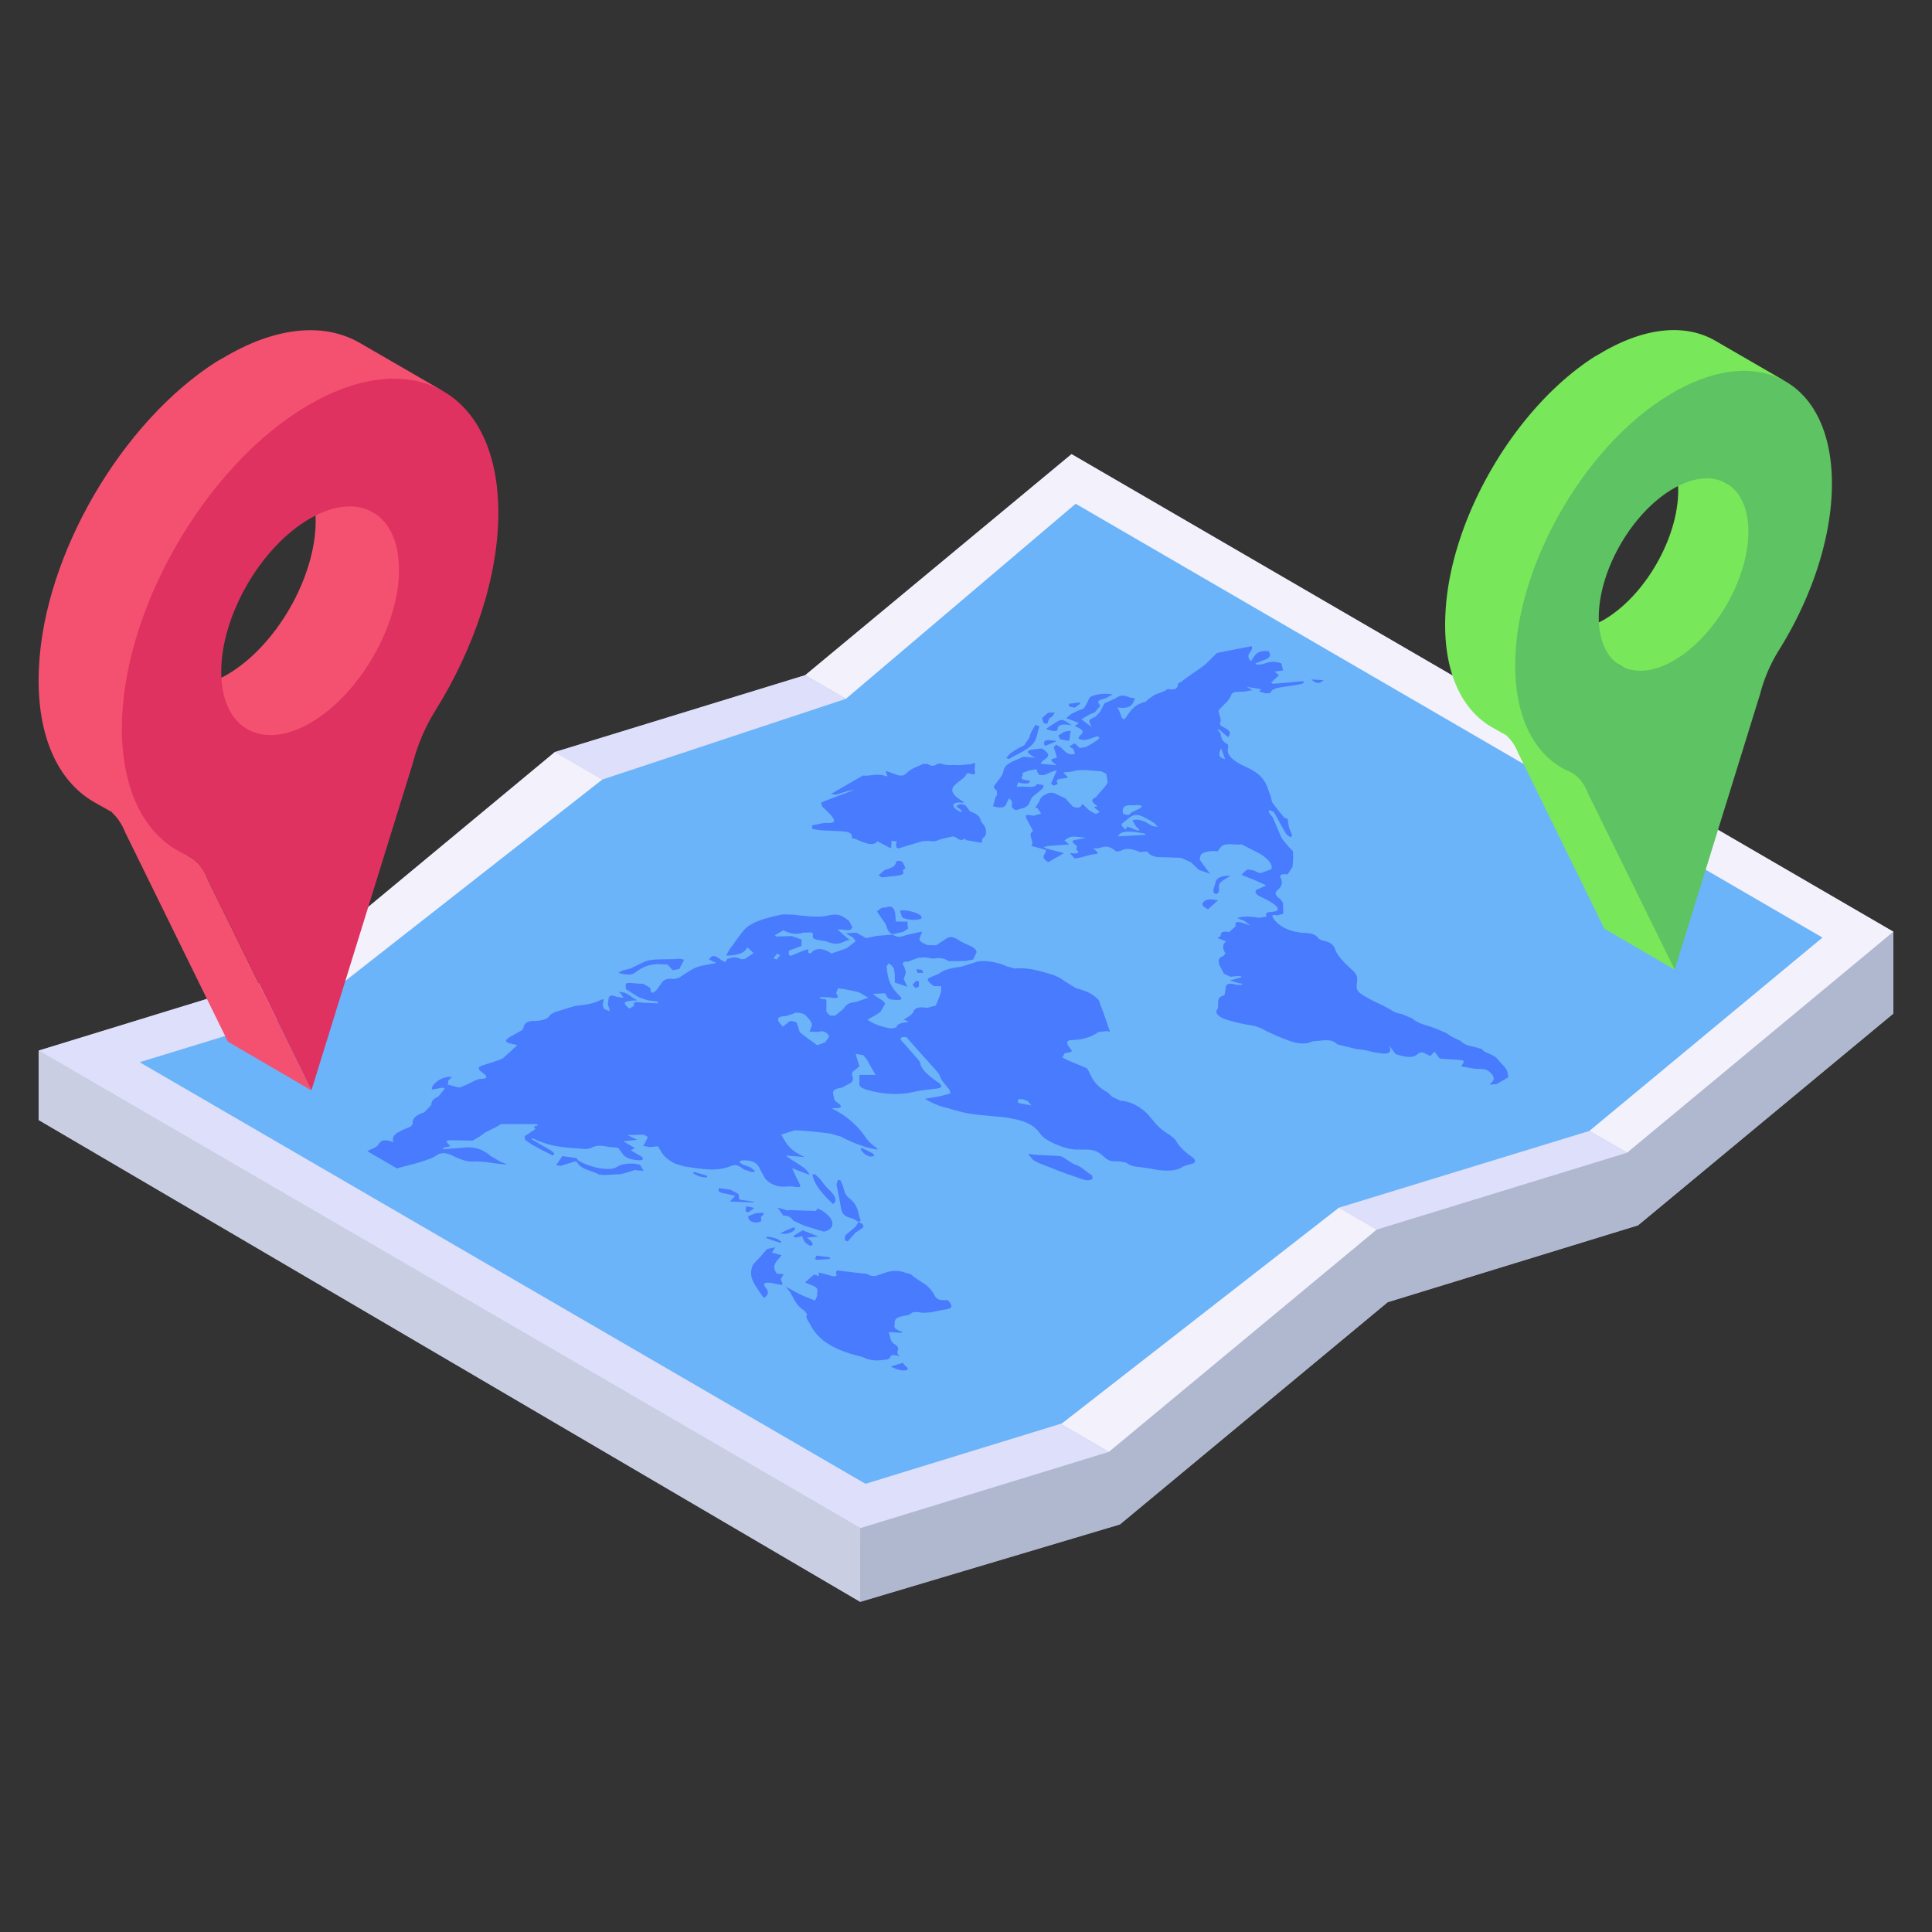 <svg xmlns="http://www.w3.org/2000/svg" viewBox="0 0 50 50"><rect x="0" y="0" width="50" height="50" fill="#333333" stroke="none"/><path fill="#b0b8cf" d="M49.001 24.112v2.12l-6.61 5.48-6.48 1.99-6.93 5.75-6.72 2-21.26-12.47v-1.79l6.43-1.98 6.93-5.75 6.48-1.99 6.89-5.72z"/><path fill="#c9cee2" d="M22.264 41.457.999 28.987v-1.799l21.268 12.359z"/><path fill="#b0b8cf" d="m35.628 31.822 6.479-1.989 6.892-5.72-.001 2.115-6.605 5.482-6.478 1.988-6.931 5.754-6.72 2.005.003-1.91 6.431-1.972z"/><path fill="#f3f1fc" d="M42.107 29.833 20.839 17.474l6.892-5.72 21.268 12.359z"/><path fill="#dedffb" d="m35.628 31.822-21.267-12.36 6.478-1.988 21.268 12.359z"/><path fill="#f3f1fc" d="M28.697 37.575 7.43 25.216l6.931-5.754 21.267 12.36z"/><path fill="#dedffb" d="M22.267 39.547.999 27.188l6.431-1.972 21.267 12.359z"/><path fill="#6bb4f9" d="m3.614 27.49 4.334-1.33 7.639-5.985 6.304-2.089 5.947-5.049 19.327 11.227-6.032 5.004-6.481 1.986-7.168 5.583-5.085 1.564z"/><path fill="#f45170" d="M11.84 13.9c0 1.46-2.145 5.865-3.415 6.595-.63.37-2.28.122-2.7-.118L4.24 17.619c.42.24 1 .2 1.64-.16 1.27-.74 2.29-2.52 2.29-3.98 0-.72-.26-1.23-.67-1.47l2.16 1.25c.41.24 2.181-.09 2.181.64z"/><path fill="#f45170" d="M3.89 18.583c-.08 1.65-.301 2.756.559 3.326l.45.26c.22.12.39.34.49.62l2.67 5.43-2.16-1.26-2.66-5.42c-.08-.2-.19-.37-.33-.5l-.01-.02-.48-.27c-.94-.55-1.5-1.76-1.41-3.49.14-2.92 2.15-6.35 4.61-7.91.08-.04.16-.09.23-.13 1.36-.79 2.58-.86 3.47-.34l2.16 1.25c-.89-.52.47 2.003-.88 2.783-.08.04-3.506.006-3.586.056-2.46 1.55-2.973 2.705-3.123 5.615z"/><path fill="#df3260" d="M8.01 10.468c2.69-1.553 4.878-.307 4.887 2.783.005 1.668-.627 3.532-1.631 5.14-.266.425-.46.89-.578 1.345l-2.628 8.48-2.667-5.423c-.12-.318-.318-.557-.586-.675-1.08-.477-1.736-1.74-1.644-3.607.146-2.917 2.153-6.352 4.616-7.904.077-.049.154-.095.23-.14zm.023 8.24c1.27-.733 2.297-2.512 2.293-3.972-.004-1.459-1.038-2.048-2.308-1.314-1.27.733-2.297 2.511-2.292 3.97.004 1.46 1.037 2.05 2.307 1.316"/><path fill="#78e75a" d="M46.442 13.286c0 1.228-1.471 4.12-2.54 4.734-.53.311-1.606-.59-1.959-.791l-1.817-1.052c.353.202.841.168 1.38-.135 1.068-.622 1.926-2.12 1.926-3.348 0-.606-.218-1.035-.563-1.237l1.817 1.052c.345.202 1.756.163 1.756.777z"/><path fill="#78e75a" d="M40.22 17.207c-.066 1.389.158 1.776.882 2.255l.225.45c.185.1.582.072.666.308l1.347 4.876-1.818-1.06-2.238-4.56a1.148 1.148 0 0 0-.277-.421l-.009-.017-.404-.227c-.79-.463-1.262-1.481-1.186-2.937.118-2.457 1.809-5.343 3.879-6.655.067-.034.134-.076.193-.11 1.145-.664 2.171-.723 2.92-.286l1.817 1.052c-.749-.437.479 1.808-.657 2.464-.067.034-2.374-.627-2.441-.585-2.07 1.304-2.772 3.005-2.898 5.453z"/><path fill="#5ec363" d="M43.298 10.16c2.263-1.306 4.105-.258 4.112 2.343.004 1.403-.527 2.971-1.372 4.324a4.084 4.084 0 0 0-.486 1.132l-2.211 7.135-2.244-4.563c-.102-.268-.268-.469-.493-.568-.91-.402-1.461-1.464-1.383-3.035.122-2.454 1.811-5.344 3.883-6.65.065-.041.13-.08.194-.117zm.02 6.934c1.069-.617 1.933-2.114 1.93-3.343-.004-1.227-.874-1.722-1.943-1.105-1.068.617-1.932 2.113-1.929 3.34.004 1.229.874 1.725 1.942 1.108"/><g fill="#497bfe"><path d="M27.05 19.171c-.037.022-.039.065-.009.133.097-.034.183-.073.308-.123-.157-.03-.254-.036-.3-.01z"/><path d="m31.681 25.76.02-.055.02-.155c.007-.036.021-.06.046-.075.045-.026.123-.019.252.013h.134l-.019-.033-.077-.011-.23-.067.154-.044.154-.045-.038-.033-.25.022-.172-.078-.114-.222c-.044-.117-.024-.194.097-.234l.058-.067c-.076-.122-.095-.233.021-.311l-.23-.09.087-.05c-.02-.12.093-.129.212-.1l.144-.127.03-.04c-.013-.044-.009-.074.015-.088.032-.019.1-.008.215.033l.144.05-.143-.117-.192-.077c.144-.05.327-.045.566-.006l.193-.033c-.049-.098.025-.112.135-.123.202-.011.203-.084.049-.205a2.308 2.308 0 0 0-.316-.173c-.155-.07-.191-.154-.116-.198a.192.192 0 0 1 .05-.019l.193-.089c-.163-.072-.278-.128-.393-.172l-.25-.1.097-.1.068-.04.163.028c.105.062.163.084.24.04l.202-.073c.058-.133-.133-.334-.41-.462-.106-.05-.211-.11-.355-.183-.147.028-.441-.056-.538.067l-.087.116a.658.658 0 0 0-.389.05c-.03.018-.05.04-.053.062l-.02.1c.086.128.181.25.267.367l-.288-.1-.21-.2-.249-.112-.432-.016c-.173 0-.336.005-.45-.15l-.183.016c-.203-.087-.366-.113-.508-.028l-.106.017c-.306-.267-.374-.028-.605-.095.172.156.173.145-.049.173l-.26.072-.163.028-.124-.139c.089.006.174.015.205-.003.023-.013.016-.04-.04-.092l.019-.089c-.156-.113-.15-.145 0-.166l.231-.045c-.306-.039-.374-.048-.466.006a1.203 1.203 0 0 0-.09.06l.123.107c-.192.01-.374.027-.566.038l-.097.034.144.05c.115.033.23.055.384.1l-.405.234c-.249-.145-.037-.212-.065-.317-.125-.04-.25-.067-.374-.106.095-.11-.116-.288.04-.378l-.009-.04c-.057-.088-.095-.177-.143-.26-.028-.067-.042-.1-.02-.113.021-.013.079-.004.194.012l.192-.055-.095-.145-.058-.011.107-.161c.022-.11.116-.164.222-.206.077-.034.163-.017.269.044l.182.084.19.211c.086.038.148.036.188.014a.11.11 0 0 0 .053-.086c.086.072.143.139.21.189l.153.078.096-.056-.105-.083-.047-.04.096-.022c-.138-.09-.202-.174-.047-.228l.029-.038c.097-.123.213-.223.28-.35l-.037-.223-.134-.067c-.269-.011-.556-.067-.74.006l-.24.027.125.128-.096.022c-.067.01-.137.014-.172.034-.031.018-.037.049.008.106l-.106.05-.077-.045c.049-.117.098-.234.156-.356l-.116.034-.221.094-.125-.006-.057-.088.01-.04-.048-.016-.173.033-.164.061.01.05c-.059.112-.059.112.19.156a.072.072 0 0 1-.035.051c-.057.034-.172.01-.281-.012l-.03.117c.152-.032.376.031.476-.026a.094.094 0 0 0 .043-.052l.173.033-.01.073c-.097.089-.203.161-.29.244l-.097.2-.086.062-.231.067c-.23-.09.01-.173-.18-.306l-.069.139a.12.12 0 0 1-.056.076c-.055.033-.15.028-.29-.01l.069-.239.038-.055-.009-.117c-.105-.072-.076-.111-.037-.156.077-.111.193-.222.213-.356.04-.2.31-.256.501-.356l.125.006.192.022c-.172-.108-.225-.157-.171-.188a.449.449 0 0 1 .134-.034l.211-.023c.364.234.009.25-.03.395l.412.04c-.19-.145-.182-.15.01-.195l-.084-.273.058-.067.124.073.115.11c.095.079.172.079.25.056l-.039-.122-.105-.072.135-.078.134.122.163-.028c.106-.06.212-.122.308-.189l.04-.055-.058-.034-.193.067c-.077.022-.134.056-.288 0-.028-.117.308-.167-.103-.328l.106-.083c-.115-.045-.22-.084-.326-.123l.135-.111.144-.072.174-.067.067-.106.059-.122.038-.067c.135-.067.299-.106.587-.072l-.155.089c-.047.027-.136.036-.185.064-.041.024-.054.062.021.142l-.145.172-.115.045-.232.133c.105.083.172.133.268.2-.095-.179-.094-.178.098-.267l.115-.122.117-.223.27-.122.06-.036c.073-.042.155-.07.343.014l.115.011c-.028.079-.052.163-.135.211-.063.037-.16.052-.318.028.057.1.086.195.124.284l.057.022c.109-.129.174-.277.341-.373a.71.71 0 0 1 .209-.078c.068-.072.154-.133.25-.189l.222-.083.106-.061c.101.02.162.013.199-.008.047-.027.055-.078.061-.131l.087-.05.125-.095c.164-.117.337-.228.492-.35.106-.095.203-.206.309-.3l.894-.173c.056.145-.203.195-.022.39.065-.08.095-.17.185-.222.057-.033.138-.05.268-.04.076.094.047.152-.059.211l-.279.106.029.028c.24.028.308-.145.643-.028l.047.183-.22.028.114.1a3.536 3.536 0 0 0-.203.184l.038.033c.26-.016.52-.044.788-.066l.029.039-.077.033c-.212.044-.442.067-.644.106l-.116.055c-.01.03-.024.053-.046.066-.048.027-.131.016-.28-.032l.048-.062-.374-.06.153.088-.125.017c-.124.05-.393-.028-.433.117-.058.155-.232.267-.328.4l.047.161.018.1c-.02.056-.067.095.076.167.201.095.172.167.114.256a7.262 7.262 0 0 1-.23-.2H31.5c.172.133.018.245.276.384l.01.083c-.05.15.056.29.333.44l.21.1c.432.217.45.45.554.712l.037.155c.086.128.2.262.315.406l.086.028.037.223.085.217-.048.038-.095-.066a6.927 6.927 0 0 1-.238-.417l-.095-.167-.115-.056-.02.056.096.122c.095.19.16.384.256.573l.18.217.096.1c.01.139.008.272-.011.406l-.126.195c-.123-.015-.235-.007-.174.1.057.133.008.228-.088.306-.068.06-.078.133.076.233l.066.095.008.283-.154.045c-.062-.017-.098-.018-.115-.008-.021.012-.012.043.01.08.142.217.439.356.785.378.163.006.307.023.392.15l.077.045c.307.056.316.161.373.295.085.161.257.328.43.484.114.111.123.183.113.267-.03.25-.04.278.39.506.144.072.298.139.432.217.105.06.181.117.325.133l.278.117c.134.122.316.161.498.222.134.045.259.106.383.156l.163.106.21.1c.096.1.22.128.365.156l.191.055c.048.106.288.123.393.25.085.117.248.234.266.357l.019.122-.308.178-.173.011.029-.039c.106-.072.097-.167-.018-.278-.124-.117-.268-.078-.412-.095l-.336-.06.068-.118-.029-.038c-.21-.023-.412-.028-.595-.045l-.133-.178-.116.111c-.172-.09-.216-.114-.284-.075-.036.02-.056.043-.086.06-.128.074-.321.031-.523-.035-.066-.083-.114-.156-.18-.228.09.148.047.246-.223.206-.144-.017-.297-.061-.441-.089l-.163-.017-.499-.122c-.114-.111-.23-.111-.354-.106l-.298.028c-.164.083-.385.067-.624-.028a4.97 4.97 0 0 1-.594-.256c-.115-.066-.21-.1-.335-.127a4.712 4.712 0 0 1-.662-.15c-.192-.056-.316-.173-.248-.257.078-.123-.066-.316.184-.372zm-2.625-4.46c-.067.04-.01.095.076.167l.039-.078.287.112.03-.028-.087-.084-.095-.155c.087-.04.212-.023.346.044l.172.1.134.022-.057-.077a2.313 2.313 0 0 0-.316-.184c-.163-.083-.25-.044-.326 0l-.203.161m-.05.264a.136.136 0 0 0-.067.081c.25-.011.49-.028.72-.039l-.038-.033c-.32-.062-.518-.066-.616-.01m.419-.73-.077.011c-.114-.011-.188-.001-.233.025-.065.037-.069.107-.047.192.091.036.134.034.16.018.027-.015.037-.043.061-.057l.222-.105.048-.062-.134-.022m2.282-1.184-.104-.284c-.078.189-.059.233.104.284M19.853 32.324l-.154.178-.203.217a.475.475 0 0 0-.012.428c.066.139.17.289.285.445.106-.073.145-.15.05-.262-.05-.058-.056-.1-.02-.12.032-.019.098-.02.193-.002.156.034.227.05.25.037.023-.013 0-.055-.038-.137l.078-.134-.173-.01c-.172-.223.011-.329.118-.479l-.25-.067.088-.139-.212.045zm3.439-8.749.057.167c.124.072.399.082.484.033.013-.008.022-.017.024-.028l-.028-.05c-.105-.094-.45-.172-.537-.122zm-2.524 8.265-.24.15.066.039.164-.039c.038.089.037.178.229.256a.156.156 0 0 0 .01-.006c.088-.05-.013-.13-.115-.211L21.18 32a43.55 43.55 0 0 0-.412-.161zM9.796 29.615a.27.27 0 0 1 .08-.083c.057-.032.14-.033.305.027-.056-.174.088-.24.241-.317l.202-.083.058-.067c-.029-.17.136-.25.3-.306l.183-.194c-.01-.112.081-.168.184-.217l.164-.206-.057-.022-.279.05c-.018-.154.297-.362.52-.323l-.096.09-.01.105.287.078c.154-.045.28-.117.405-.178l.115-.045c.222-.005.25-.045.068-.183-.087-.061-.102-.109-.028-.15.145-.05.299-.095.443-.145l.125-.05c.106-.095.203-.184.3-.273l.086-.072-.077-.022c-.24-.05-.268-.078-.162-.161.035-.025.074-.048.114-.071.08-.047.169-.093.252-.14l.03-.062c.011-.053.03-.102.085-.134a.368.368 0 0 1 .174-.038c.137-.004.26-.02.344-.069a.213.213 0 0 0 .09-.093l.115-.066.375-.117.154-.045c.255-.025.493-.06.65-.15.015-.009.03-.018.09-.022l-.03.15.039.1.143.061-.009-.072-.038-.1.02-.167c.008-.025.02-.045.04-.057.03-.018.083-.014.172.024l.172.022-.066-.106-.057-.044c.25 0 .306.144.488.217-.168.007-.268.018-.31.042-.051.03-.013.08.098.17l.125-.073c-.047-.128.095-.09.23-.078l.394.017-.028-.05-.24-.028-.22-.073c-.106-.06-.211-.133-.345-.211-.014-.09-.02-.135.014-.155.035-.02.117-.012.284.005l.144.005.182.106.019.111.048.017.087-.061.154-.211a.233.233 0 0 1 .067-.06c.048-.028.117-.041.231-.024l.125-.028c.147-.084.27-.188.444-.267.144-.06.355-.083.538-.122l-.192-.089a.243.243 0 0 1 .072-.076c.06-.034.128 0 .264.104l.087.039.048-.084c.106-.016.183-.083.365.011l.086-.005.232-.156-.163-.15a.276.276 0 0 1-.121.133c-.1.058-.248.08-.427.084l.087-.161c.087-.117.174-.234.252-.345l.096-.123a.73.73 0 0 1 .218-.182c.21-.12.502-.194.812-.257l.26.006c.335.039.661.083.921.022.24-.05.327-.022.537.144l.085.162c-.032.092-.146.083-.24.06l-.144-.005c.105.095.191.178.315.273-.201.028-.26.183-.614.033l-.077-.01c-.278-.05-.278-.05-.258-.184l-.038-.034-.221.006c-.145.05-.317.039-.509-.061l-.221.128.038.033.403-.011.25.089-.002.167-.327.122v.111l.057.022c.144-.06.28-.127.452-.172l-.01.083.058.034c.146-.182.354-.135.547-.006.154-.055.298-.094.414-.15l.212-.167-.067-.094-.191-.112.278-.016.25.144.278-.06.403-.034c.106.061.182.072.279.039.144-.05.298-.073.49-.117l-.068.184c-.01.072.095.122.21.166l.22.006.267-.177c.112-.065.199-.042.368.077l.21.1c.135.044.23.145.192.2l-.078.167-.202.039-.432.005a.468.468 0 0 0-.384-.066l-.25-.034-.153.012-.27.1c-.12-.01-.17.03-.096.122l.047.161-.058.167.095.2-.326-.11v-.223c-.027-.084.021-.167-.16-.273l-.05.072c.019.245.046.484.323.757.092.086.08.122-.068.117-.211-.012-.211-.012-.297-.173l-.317.017.134.1c.106.061.22.128.162.195l-.096.167c-.097.077-.222.138-.338.205.172.123.393.195.623.228l.125-.027a.118.118 0 0 1 .063-.084c.063-.037.164-.046.264-.061l-.134-.056c.106-.072.212-.122.251-.211a.149.149 0 0 1 .066-.078c.058-.034.151-.038.29-.017l.221-.06c.049-.118.097-.234.137-.357v-.144h-.192c-.154-.125-.19-.173-.114-.217a.56.56 0 0 1 .097-.04l.163-.071c.136-.115.395-.152.577-.178l.337-.106c.154-.078.567-.028.816.094l.22.062c.288-.034.586.039.921.144a.982.982 0 0 1 .364.178l.297.184c.191.055.345.1.498.222.076.067.124.106.123.173l.095.244.17.5-.067-.027-.23.022c-.171.122-.375.2-.693.212-.128 0-.149.066-.078.167.067.084.095.116.062.135-.024.013-.077.02-.168.037l-.059.111.144.072c.163.073.326.134.489.206l.047.073c.086.183.161.372.487.55l.124.117.21.1c.26.017.47.14.633.278.076.067.133.145.2.217.105.14.239.273.45.395l.133.111c.086.162.229.312.449.462.081.064.082.122.029.153a.173.173 0 0 1-.06.02l-.201.06a.426.426 0 0 1-.047.032c-.178.102-.454.101-.78.035l-.335-.05a.564.564 0 0 1-.326-.111l-.172-.033c-.25 0-.26.005-.441-.156a.566.566 0 0 0-.326-.145l-.317-.005c-.269.022-.843-.223-.958-.4-.143-.207-.353-.329-.718-.396l-.172-.033c-.24-.028-.5-.045-.74-.072l-.249-.034a5.328 5.328 0 0 1-.527-.139 1.813 1.813 0 0 1-.584-.239c.163-.028.307-.044.442-.078l.221-.061-.028-.095c-.067-.083-.153-.178-.21-.267l-.066-.15c-.277-.317-.563-.628-.84-.945-.134-.005-.197.017-.106.117.143.15.257.294.39.439l.068.083c.018.19.218.362.467.529.107.084.123.14-.01.161-.192.022-.404.045-.587.083-.346.078-.72.095-1.228-.044-.173-.056-.211-.089-.21-.167v-.222h.423a6.425 6.425 0 0 1-.228-.4l-.095-.112-.192-.033.018.077.076.245-.183.15-.01.084c.047.094.027.161-.05.206l-.221.116a.436.436 0 0 0-.162.043c-.059.034-.07.088-.041.174.019.056-.01.095.095.167.141.093.117.145-.049.14l-.096.01c.364.178.574.378.755.584.124.15.19.3.41.44l.03.039c-.298-.028-.69-.19-.959-.334l-.268-.078c-.25-.033-.5-.056-.749-.078l-.182-.005-.346.11c.123.184.17.39.61.58-.2-.017-.326-.023-.489-.04.23.19.546.306.612.5-.153-.055-.268-.1-.45-.172.066.14.113.256.18.373.028.067.043.1.021.113-.022.012-.08.004-.194-.013h-.135c-.23.034-.48-.067-.584-.228l-.114-.211c-.076-.19-.21-.245-.479-.234l-.067.04.095.066.201.072.125.106-.087.017-.21-.067c-.173-.134-.211-.134-.365-.078-.36.144-.782.056-1.172 0l-.24-.072c-.19-.1-.315-.206-.372-.329l-.076-.122-.211.022-.173-.033.048-.072.078-.156-.105-.061-.423.01.25.123-.356.04.296.172-.105.06.277.162c.094.088-.007.106-.135.09-.144-.018-.288-.057-.354-.162l-.115-.156-.25-.022c-.195-.045-.33-.045-.46.033l-.116.022c-.441-.033-.883-.033-1.361-.267h-.077l.488.284c.095.056.162.106.085.15l-.287-.144-.249-.134-.182-.128-.009-.094.28-.184c-.046-.037-.043-.057-.023-.069.023-.013.066-.017.09-.025l-.038-.034c-.307 0-.624-.005-.921 0l-.135.078-.28.14-.134.1-.193.11-.5-.01c-.2-.006-.22.016-.067.15l-.202.05.019.033c.182-.017.374-.028.557-.045.269-.022.47.05.67.223l.25.145.182.072-.154-.011c-.23-.023-.499-.078-.71-.067-.192.011-.336-.05-.499-.122-.182-.095-.297-.117-.412-.073l-.174.1c-.125.05-.26.095-.413.14-.154.044-.337.083-.5.133l-.766-.445c.065-.038.145-.067.206-.102a.201.201 0 0 0 .083-.076zm10.905-2.903c.086.072.153.122.22.172l.23.167.211-.078.039-.066c.038-.045.096-.09-.009-.173-.124-.083-.173-.022-.259-.028l-.182-.005.039-.111c.067-.084-.028-.195-.123-.295-.065-.08-.254-.11-.328-.067a.077.077 0 0 0-.008.006l-.183.06c-.248.012-.28.083-.088.273l.125-.094a.133.133 0 0 1 .038-.034c.042-.025.098-.015.193.023.038.1.057.189.085.25m.915-.428.221-.184a.337.337 0 0 1 .114-.118.431.431 0 0 1 .195-.049l.327-.111-.24-.14a4.065 4.065 0 0 0-.546-.105l-.049.128c.047.06.057.096.028.113s-.099.013-.211-.007l-.24-.006.029.04.134.021.01.04-.002.278.095.1h.135m4.74 2.263.335.061-.085-.105c-.116-.057-.199-.075-.256-.042a.118.118 0 0 0-.013.008l.019.078m-6.249-3.865-.087.117.077.033.097-.111-.087-.04m1.397-4.132.144.017c.144-.05.288-.1.47-.128l-.326.123c-.173.066-.366.133-.54.21l.02.09c.076.089.181.172.248.256.07.085.085.137.04.163-.035.02-.105.024-.214.015l-.327.066v.09l.191.033c.202.017.394.017.615.033.182.017.24.073.22.173l.096.022c.199.087.39.177.514.106a.185.185 0 0 0 .052-.045l.153.078.201.106.01-.128v-.067l.135.011-.02.09.02.077.047.017.606-.184.173-.011c.163.028.22-.006.298-.039l.327-.078.086.028c.105.094.172.067.24.028l.01.039.412.072.02-.122a.108.108 0 0 0 .024-.01c.093-.055.101-.245-.022-.369l-.048-.072c0-.1-.114-.189-.267-.233l-.124-.162c-.091-.045-.147-.04-.189-.015a.24.24 0 0 0-.052.043l.096.067.057.055-.048.017-.086-.05c-.164-.118-.103-.206.116-.189h.077l-.067-.05c-.277-.161-.296-.295-.18-.406.068-.072.164-.128.241-.195l.087-.117c.103.032.155.043.179.029.023-.013.018-.05.004-.112l.01-.184-.105.04-.317.027c-.163-.016-.288.022-.49-.05l-.076.022-.035.022c-.044.025-.092.039-.205-.027h-.116c-.133.066-.299.117-.394.206a.4.4 0 0 1-.086.073c-.078.045-.167.026-.385-.068l-.105-.028.047.128-.02.011c-.258-.094-.403 0-.614-.022l-.828.478zm1.549 14.817c.124.061.249.111.364.1a.17.17 0 0 0 .06-.016c.072-.042-.122-.132-.097-.184l-.327.1zM21.129 32.496l-.039.089.058.022.336-.027-.019-.045z"/><path d="m19.855 32.001-.029.039c.134.045.25.089.374.128l.02-.033c-.106-.095-.23-.112-.365-.134zm.473 1.302c.23.21.18.417.496.622l.066.095c-.067.083.057.19.095.29.209.377.572.611 1.234.783l.096.023c.268.133.46.089.652.066l.068-.039c0-.028.01-.048.03-.06.035-.02.104-.016.22.016-.163-.14.087-.184-.152-.323-.096-.066-.095-.189-.133-.3l.336.017.01-.028c-.259-.083-.191-.145-.19-.234-.005-.06.023-.099.07-.126a.745.745 0 0 1 .257-.063l.077-.033c.06-.078.21-.054.307-.033l.211-.012.327-.066c.24-.028.28-.072.126-.25h-.096c-.134 0-.201-.028-.249-.123a.79.79 0 0 0-.257-.295c-.124-.083-.249-.155-.354-.25l-.24-.072c-.307-.056-.451.05-.634.1a.271.271 0 0 1-.24-.028l-.019-.011c-.259-.028-.528-.061-.787-.09l-.02.056c.021.046.02.075-.002.088-.03.017-.1.006-.209-.032l-.24-.061.01.094-.125-.038c-.087.072-.154.133-.232.2l.039.022c.297.117.297.117.267.29l.01.027-.059.133c-.134-.055-.288-.11-.412-.172-.115-.056-.22-.128-.354-.183zm.698-2.91c.037.245.247.501.533.768.097-.066.068-.161.002-.256-.057-.077-.153-.155-.22-.239l-.124-.161-.124-.117-.067.006zm.662.14-.04.122c.038.19.085.395.112.59.029.116.018.222.316.294l.143.084.058-.033c-.085-.195-.036-.379-.323-.601-.096-.078-.105-.184-.133-.278l-.066-.161-.067-.017zm.531 1.09-.077.122c-.087.084-.193.156-.27.234l-.01.117.076.033.193-.222.164-.106c.068-.05.087-.106-.076-.178zm-2.027.295c.1.03.23.006.31-.04.05-.029.082-.067.074-.105l-.048-.005a4.474 4.474 0 0 0-.336.15zm-.073-.668c.066.084.104.14.152.212a.262.262 0 0 1 .258.128l.278.127.374.117.144.04a.42.42 0 0 0 .117-.044c.183-.106.114-.326-.172-.502l-.115-.056-.038.067c-.26-.005-.49-.016-.73-.022l.01.017-.278-.084zm6.489-1.385.124.15.105.062c.153.067.364.144.555.222.202.073.403.145.595.212.116.04.207.044.259.015a.09.09 0 0 0 .029-.027l-.01-.083c-.172-.089-.248-.222-.468-.284l-.22-.139c-.096-.078-.173-.078-.278-.083l-.461-.022-.23-.023zm-12.051.05-.165.24.125.016.375-.117.048.028c.076.178.383.212.565.317l.134.011.404-.022c.134-.022.25-.067.403-.111l.039.011.173.011-.096-.156-.143-.027c-.169-.01-.335.003-.471.094-.193.111-.73-.01-.988-.183l-.038-.056-.355-.05-.01-.006zM23.087 24.181h.019l-.005-.003zM22.782 23.714c.057.09.134.178.162.261.028.072.02.132.157.203l.274-.063.126-.084-.019-.144.02-.034-.317-.005c-.01-.106-.009-.195-.037-.29-.047-.094-.105-.116-.22-.072l-.106.006-.125.094.085.128zm-6.777 1.463c.18.052.31.065.406.01a.245.245 0 0 0 .016-.01c.05-.036.101-.072.157-.105a.909.909 0 0 1 .517-.118l.163.006.048.039.095.111.173-.033.126-.24-.125-.027c-.297.039-.69-.022-.922.089l-.346.167-.202.05-.106.06zm7.209-2.888a.059.059 0 0 0-.03.051c-.03.107-.18.136-.3.184l-.144.128.077.055.355-.038c.13-.018.259-.03.193-.145l.068-.061-.076-.156c-.07-.035-.117-.034-.143-.018zM27.543 18.937l-.154.1.047.094.23.045.02-.078.01-.106.02-.078-.135.011-.029.017zM27.352 18.68c-.096.056-.183.118-.28.184.143.057.239.066.279.043a.038.038 0 0 0 .02-.026c-.004-.05.013-.084.05-.105.057-.034.162-.033.315-.006-.23-.156-.249-.167-.384-.09zM27.123 18.447l-.154.134.037.133.096.022.049-.139.096-.066.049-.095zM26.795 18.759c-.049.105-.136.2-.146.317l-.145.217c-.13.053-.24.126-.357.205l-.106.117.067.028c.211-.122.462-.223.607-.373.126-.128.127-.317.185-.472l-.105-.04zm-8.19 11.99c-.03.084.008.117.19.145l.23.056-.135.145c.212.01.413.016.624.027l-.019-.022-.364-.056-.019-.144-.21-.111-.298-.04zm.763.724c-.02.111.105.183.259.161l.077-.033-.01-.106.078-.078-.038-.033-.183.016-.183.073zm12.178-8.756a.18.18 0 0 0-.079.085l-.068.24.019.077.067.017a.148.148 0 0 0 .01-.005c.1-.059.021-.181.068-.262.048-.073.164-.128.28-.206-.142 0-.236.019-.297.054zm-.408.641c-.039.045-.03.095.124.173.096-.078.173-.156.26-.228-.125-.032-.32-.056-.384.055zm-8.87 6.374c.048.072.086.15.249.2l.115-.011-.038-.067-.287-.144-.039.022zM27.662 18.214l.009.072.144.028.145-.106-.029-.028zM23.714 25.383l-.097.1.077.089.086-.039.001-.134zM17.954 30.327l-.01.039c.105.072.22.106.355.106v-.045l-.345-.1zM19.312 31.217l-.02.133.077.023.154-.112zM23.715 25.082l.029.095h.153l-.038-.078zM33.936 17.585c.127.106.206.127.316.017l-.316-.017z"/></g></svg>